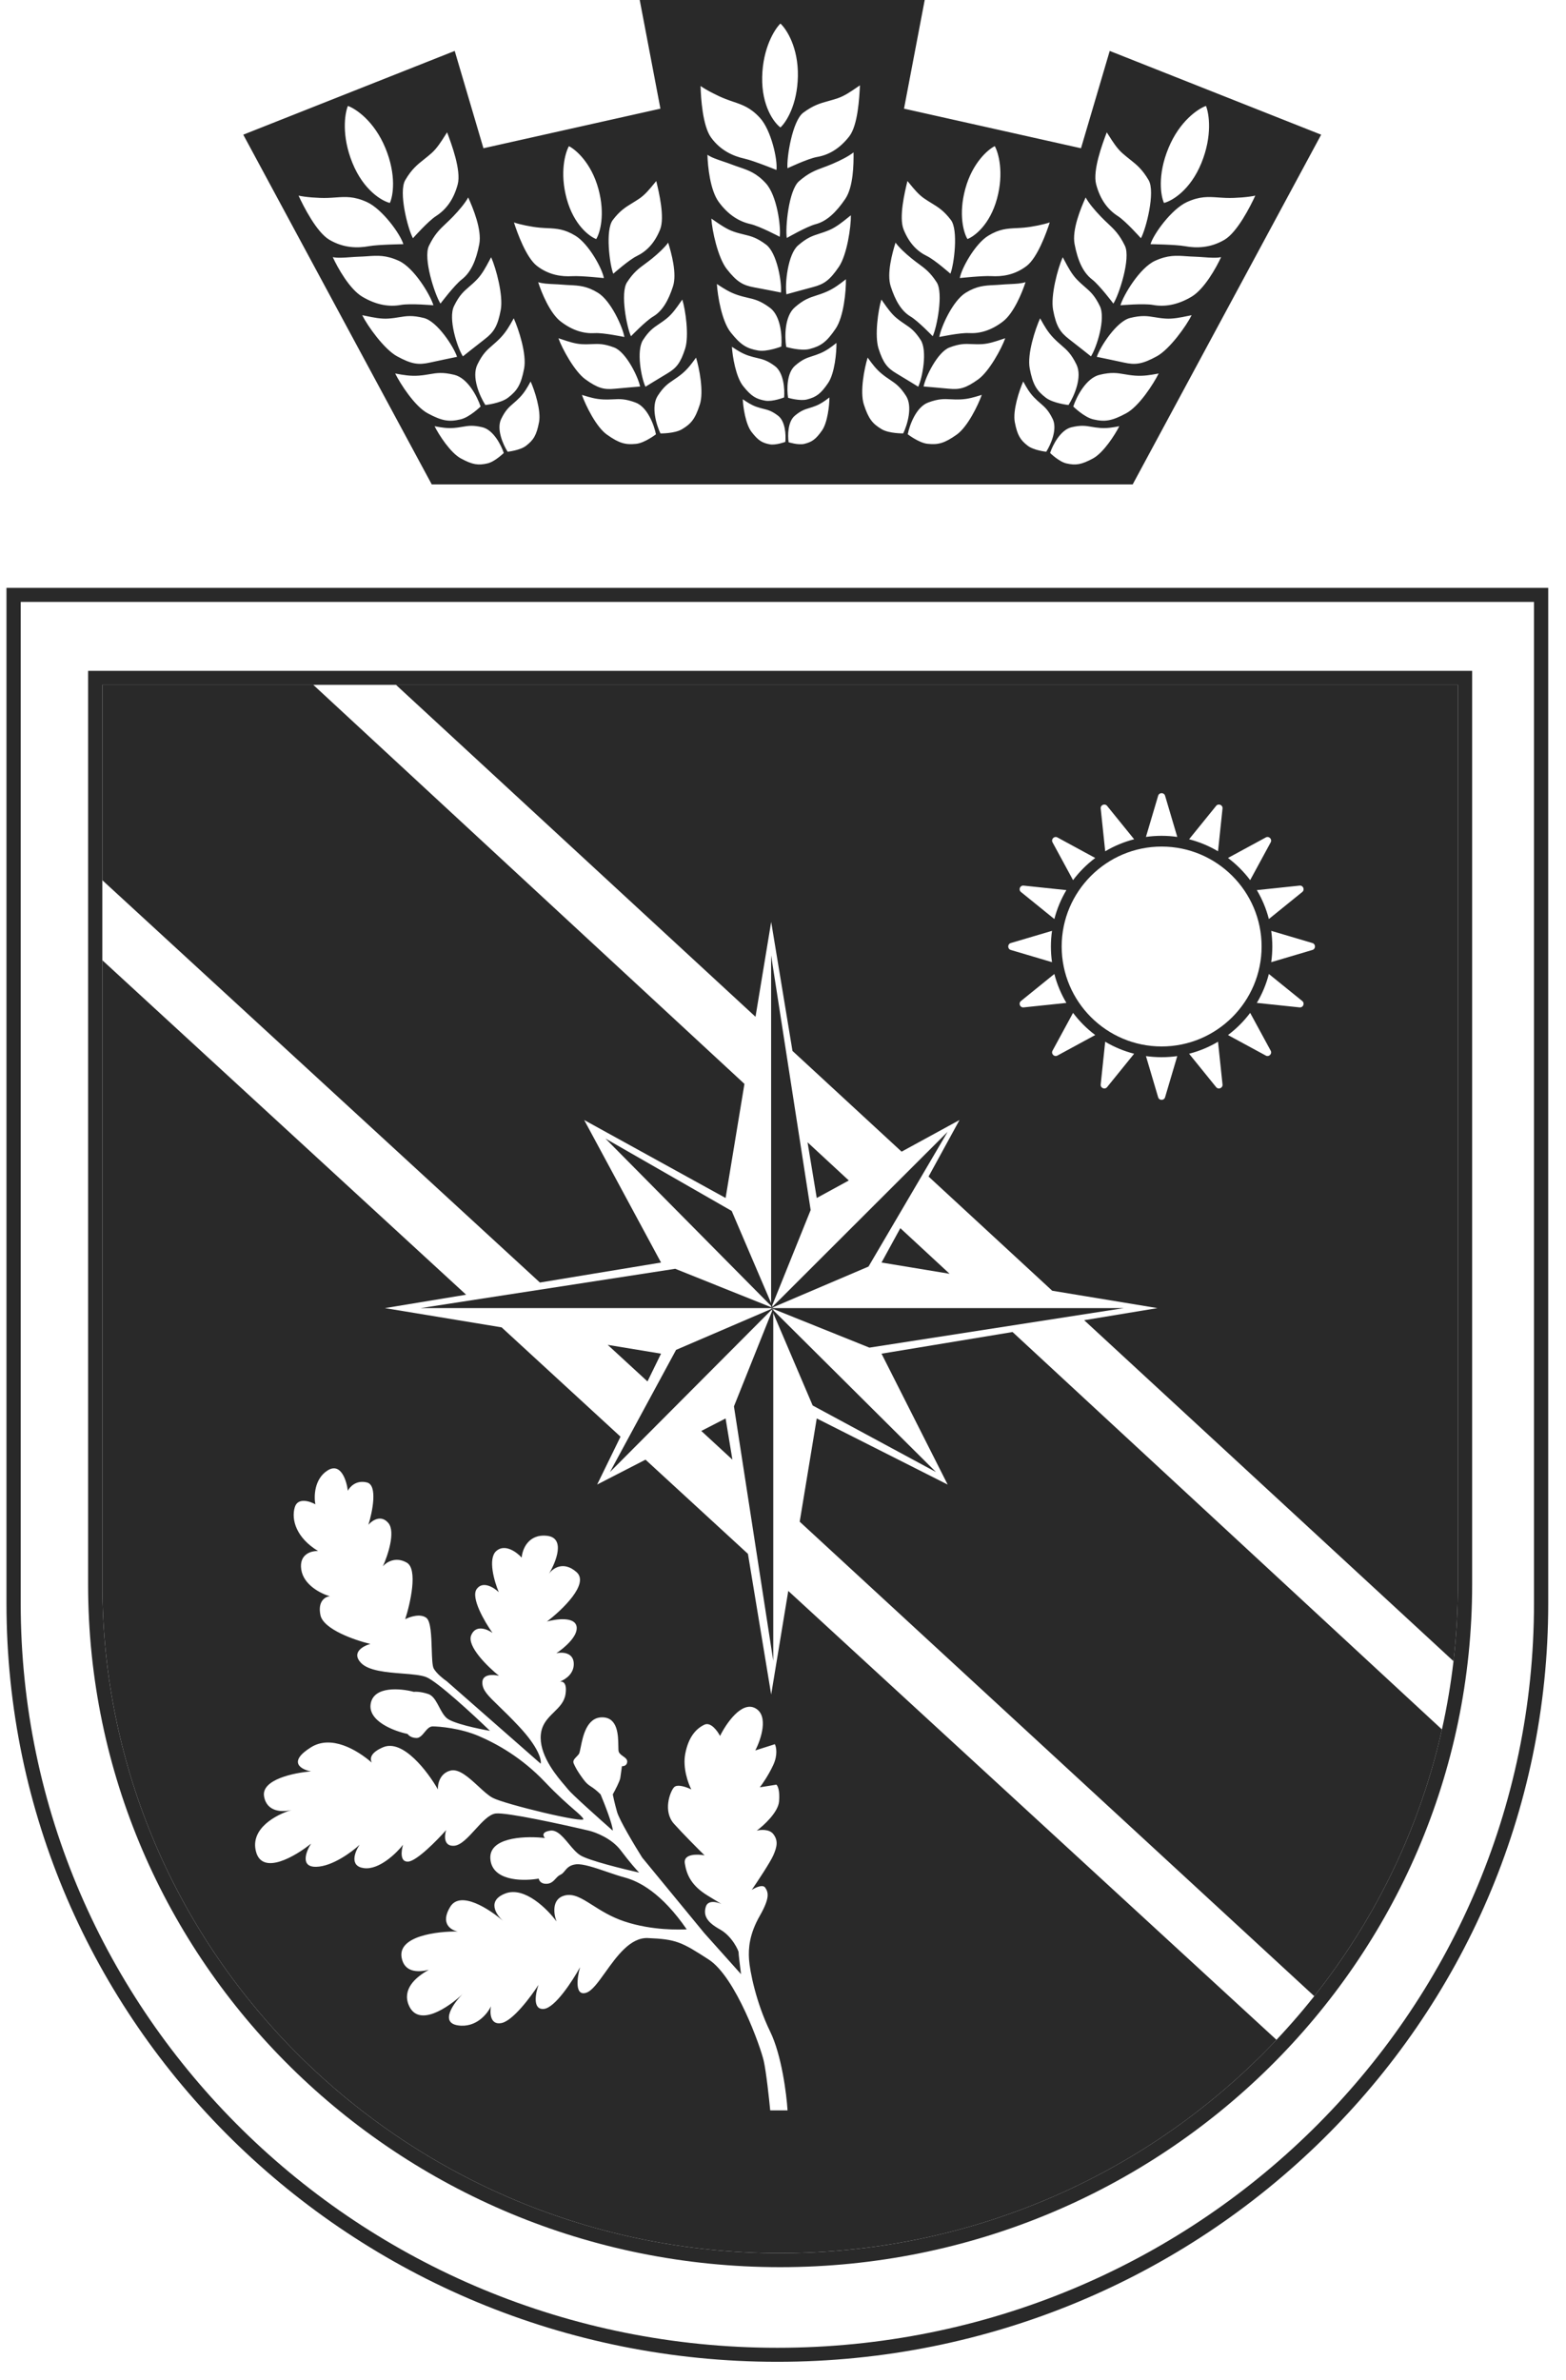 <svg width="104" height="158" viewBox="0 0 104 158" fill="none" xmlns="http://www.w3.org/2000/svg">
<g id="&#208;&#179;&#208;&#181;&#209;&#128;&#208;&#177;">
<g id="Vector">
<path fill-rule="evenodd" clip-rule="evenodd" d="M0.43 39.027H102.82V106.445C102.82 134.25 79.898 156.789 51.625 156.789C23.352 156.789 0.43 134.25 0.43 106.445V39.027ZM101.874 106.445C101.874 133.735 79.377 155.858 51.625 155.858C23.873 155.858 1.375 133.735 1.375 106.445V39.958H101.874V106.445Z" fill="#292929"/>
<path fill-rule="evenodd" clip-rule="evenodd" d="M5.851 44.533H97.767V105.188C97.767 130.215 77.192 150.506 51.809 150.506C26.425 150.506 5.851 130.215 5.851 105.188V44.533ZM96.821 105.188C96.821 129.702 76.668 149.575 51.809 149.575C26.949 149.575 6.796 129.702 6.796 105.188V45.464H96.821V105.188Z" fill="#292929"/>
</g>
<path id="Subtract" fill-rule="evenodd" clip-rule="evenodd" d="M16.156 8.941L28.672 32.156H75.224L87.74 8.941L73.698 3.381L71.79 9.842L60.037 7.213L61.411 0H42.485L43.859 7.213L32.106 9.842L30.198 3.381L16.156 8.941ZM51.829 8.461C51.408 8.15 50.576 7.044 50.617 5.114C50.658 3.183 51.442 1.942 51.828 1.563C52.23 1.931 53.024 3.145 52.988 5.061C52.952 6.976 52.2 8.125 51.829 8.461ZM53.346 7.481C52.622 8.017 52.232 10.482 52.298 11.169C52.298 11.169 53.66 10.525 54.262 10.421C55.014 10.291 55.734 9.9 56.393 9.064C56.979 8.321 57.07 6.462 57.109 5.678L57.11 5.665C57.035 5.714 56.953 5.77 56.864 5.831C56.517 6.07 56.074 6.375 55.624 6.525C55.398 6.601 55.198 6.656 55.01 6.709C54.463 6.86 54.019 6.984 53.346 7.481ZM52.253 15.798C52.143 15.118 52.377 12.625 53.064 12.03C53.703 11.476 54.138 11.315 54.674 11.117C54.858 11.049 55.054 10.976 55.275 10.882C55.826 10.646 56.335 10.387 56.685 10.117C56.696 10.895 56.675 12.409 56.135 13.205C55.531 14.095 54.904 14.691 54.164 14.884C53.57 15.04 52.253 15.798 52.253 15.798ZM53.001 16.292C52.313 16.887 52.119 18.859 52.228 19.538C52.228 19.538 53.392 19.214 53.986 19.059C54.727 18.866 55.107 18.602 55.711 17.712C56.251 16.917 56.519 15.069 56.508 14.292C56.439 14.345 56.363 14.406 56.282 14.472L56.282 14.472C55.952 14.738 55.531 15.077 55.089 15.267C54.825 15.38 54.607 15.45 54.408 15.514C53.956 15.659 53.596 15.775 53.001 16.292ZM52.786 20.4C52.099 20.996 52.105 22.353 52.214 23.032C52.214 23.032 53.178 23.323 53.772 23.167C54.513 22.974 54.892 22.711 55.496 21.821C56.036 21.025 56.19 19.315 56.179 18.537C56.149 18.561 56.118 18.585 56.086 18.609L56.084 18.611C55.756 18.866 55.377 19.16 54.874 19.375C54.611 19.488 54.393 19.558 54.193 19.622C53.742 19.768 53.382 19.884 52.786 20.4ZM51.785 15.72C51.869 15.038 51.603 12.981 50.863 12.171C50.24 11.489 49.72 11.312 49.095 11.098C48.933 11.043 48.763 10.985 48.583 10.916C48.409 10.848 48.224 10.786 48.039 10.724C47.632 10.586 47.232 10.452 46.983 10.274C47.001 11.052 47.164 12.632 47.733 13.407C48.37 14.275 49.094 14.709 49.842 14.876C50.441 15.01 51.785 15.72 51.785 15.72ZM50.473 7.829C51.213 8.639 51.651 10.6 51.566 11.283C51.566 11.283 50.051 10.668 49.451 10.534C48.704 10.367 47.864 10.006 47.228 9.138C46.659 8.362 46.544 6.486 46.526 5.709C46.886 5.966 47.633 6.358 48.193 6.574C48.373 6.644 48.542 6.701 48.705 6.757C49.33 6.97 49.85 7.147 50.473 7.829ZM51.864 19.419C51.928 18.733 51.602 16.781 50.876 16.239C50.247 15.77 49.88 15.682 49.42 15.571C49.217 15.522 48.995 15.469 48.724 15.376C48.27 15.221 47.828 14.915 47.481 14.675C47.395 14.616 47.316 14.56 47.243 14.512C47.285 15.289 47.676 17.111 48.268 17.863C48.93 18.705 49.327 18.938 50.079 19.075C50.682 19.184 51.864 19.419 51.864 19.419ZM51.127 20.427C51.856 20.963 51.949 22.317 51.889 23.003C51.889 23.003 50.949 23.373 50.346 23.268C49.593 23.137 49.196 22.906 48.529 22.069C47.932 21.322 47.655 19.629 47.609 18.853L47.663 18.888L47.709 18.919C48.055 19.145 48.455 19.407 48.971 19.579C49.242 19.67 49.464 19.721 49.668 19.769C50.129 19.876 50.496 19.962 51.127 20.427ZM52.801 24.275C52.244 24.758 52.249 25.858 52.338 26.408C52.338 26.408 53.118 26.643 53.6 26.517C54.2 26.361 54.508 26.148 54.997 25.426C55.434 24.782 55.559 23.396 55.55 22.766C55.525 22.786 55.499 22.805 55.473 22.826C55.207 23.032 54.9 23.27 54.493 23.445C54.279 23.536 54.103 23.593 53.941 23.645C53.575 23.763 53.284 23.857 52.801 24.275ZM52.074 26.384C52.122 25.828 52.047 24.731 51.457 24.297C50.945 23.92 50.648 23.851 50.275 23.764C50.11 23.726 49.93 23.684 49.71 23.61C49.291 23.47 48.968 23.259 48.688 23.075L48.637 23.042L48.607 23.022C48.643 23.651 48.868 25.022 49.351 25.628C49.892 26.306 50.214 26.493 50.824 26.599C51.313 26.684 52.074 26.384 52.074 26.384ZM52.785 27.598C52.317 27.99 52.306 28.901 52.372 29.358C52.372 29.358 53.015 29.564 53.416 29.466C53.915 29.344 54.173 29.172 54.588 28.581C54.96 28.053 55.082 26.907 55.084 26.385L55.019 26.433C54.796 26.601 54.538 26.794 54.199 26.933C54.02 27.006 53.873 27.05 53.738 27.091C53.434 27.184 53.191 27.258 52.785 27.598ZM52.154 29.335C52.202 28.875 52.155 27.965 51.672 27.597C51.253 27.278 51.008 27.217 50.7 27.14C50.563 27.106 50.415 27.069 50.234 27.005C49.889 26.883 49.624 26.703 49.395 26.548C49.372 26.532 49.35 26.517 49.328 26.503C49.35 27.024 49.517 28.163 49.909 28.671C50.347 29.241 50.611 29.4 51.115 29.496C51.519 29.573 52.154 29.335 52.154 29.335ZM25.891 13.472C25.372 13.347 24.15 12.642 23.408 10.823C22.666 9.005 22.896 7.538 23.104 7.032C23.627 7.217 24.859 8.038 25.6 9.841C26.34 11.643 26.103 13.012 25.891 13.472ZM26.912 11.96C26.453 12.745 27.084 15.201 27.424 15.815C27.424 15.815 28.435 14.679 28.955 14.345C29.604 13.928 30.119 13.28 30.397 12.24C30.643 11.316 29.978 9.544 29.697 8.797L29.692 8.784C29.642 8.859 29.588 8.945 29.53 9.037C29.303 9.396 29.012 9.855 28.653 10.172C28.472 10.331 28.308 10.462 28.153 10.585C27.704 10.941 27.339 11.231 26.912 11.96ZM29.252 20.155C28.875 19.564 28.086 17.144 28.487 16.318C28.86 15.549 29.201 15.228 29.621 14.833C29.765 14.697 29.919 14.552 30.087 14.377C30.506 13.94 30.877 13.498 31.095 13.108C31.419 13.83 32.011 15.253 31.829 16.208C31.624 17.276 31.28 18.079 30.667 18.551C30.175 18.93 29.252 20.155 29.252 20.155ZM30.15 20.322C29.749 21.149 30.364 23.067 30.741 23.658C30.741 23.658 31.696 22.897 32.188 22.519C32.802 22.047 33.05 21.652 33.254 20.583C33.437 19.628 32.941 17.798 32.616 17.076C32.573 17.153 32.527 17.24 32.478 17.333C32.277 17.711 32.022 18.193 31.685 18.544C31.485 18.753 31.31 18.904 31.149 19.043C30.786 19.356 30.497 19.606 30.15 20.322ZM31.703 24.203C31.302 25.03 31.856 26.295 32.233 26.886C32.233 26.886 33.25 26.778 33.742 26.4C34.355 25.928 34.603 25.533 34.808 24.464C34.99 23.509 34.443 21.852 34.118 21.13C34.099 21.165 34.079 21.2 34.059 21.236C33.855 21.603 33.62 22.027 33.239 22.425C33.038 22.634 32.863 22.785 32.702 22.924C32.34 23.237 32.05 23.487 31.703 24.203ZM28.784 20.267C28.587 19.596 27.507 17.781 26.489 17.315C25.632 16.924 25.074 16.963 24.405 17.01C24.231 17.022 24.049 17.035 23.853 17.04C23.663 17.046 23.465 17.061 23.268 17.075C22.831 17.107 22.404 17.138 22.1 17.07C22.431 17.789 23.221 19.201 24.066 19.701C25.012 20.261 25.863 20.381 26.628 20.243C27.242 20.132 28.784 20.267 28.784 20.267ZM24.37 13.415C25.388 13.88 26.59 15.539 26.787 16.21C26.787 16.21 25.123 16.232 24.509 16.342C23.744 16.48 22.814 16.474 21.869 15.914C21.024 15.413 20.159 13.706 19.828 12.987C20.269 13.086 21.124 13.158 21.734 13.14C21.93 13.134 22.111 13.121 22.285 13.109C22.955 13.062 23.513 13.023 24.37 13.415ZM30.353 23.689C30.135 23.024 29.041 21.329 28.145 21.109C27.368 20.918 26.99 20.98 26.515 21.058C26.306 21.092 26.077 21.13 25.787 21.149C25.3 21.183 24.764 21.071 24.343 20.983C24.239 20.962 24.142 20.942 24.055 20.925C24.407 21.634 25.509 23.181 26.366 23.651C27.325 24.176 27.789 24.238 28.546 24.07C29.154 23.935 30.353 23.689 30.353 23.689ZM30.165 24.881C31.062 25.095 31.695 26.322 31.917 26.987C31.917 26.987 31.189 27.702 30.583 27.841C29.828 28.015 29.363 27.956 28.402 27.436C27.544 26.973 26.6 25.502 26.244 24.795C26.284 24.802 26.324 24.809 26.364 24.817C26.779 24.892 27.257 24.979 27.809 24.937C28.099 24.915 28.327 24.876 28.537 24.84C29.01 24.759 29.387 24.695 30.165 24.881ZM33.283 27.816C32.958 28.485 33.407 29.51 33.712 29.989C33.712 29.989 34.536 29.902 34.934 29.595C35.431 29.213 35.633 28.893 35.798 28.027C35.946 27.253 35.503 25.91 35.24 25.326L35.214 25.372L35.192 25.412C35.027 25.709 34.836 26.052 34.527 26.375C34.364 26.545 34.223 26.667 34.093 26.779C33.799 27.033 33.564 27.235 33.283 27.816ZM33.456 30.071C33.277 29.533 32.763 28.538 32.037 28.364C31.407 28.214 31.101 28.266 30.717 28.332C30.548 28.361 30.363 28.393 30.128 28.41C29.681 28.445 29.293 28.374 28.957 28.313L28.957 28.313C28.924 28.307 28.892 28.301 28.86 28.295C29.148 28.868 29.913 30.059 30.608 30.435C31.387 30.856 31.764 30.904 32.376 30.763C32.867 30.65 33.456 30.071 33.456 30.071ZM39.596 15.871C39.138 15.7 38.104 14.925 37.633 13.188C37.162 11.452 37.536 10.142 37.782 9.704C38.238 9.93 39.267 10.812 39.739 12.534C40.21 14.255 39.84 15.476 39.596 15.871ZM40.695 14.607C40.189 15.271 40.488 17.575 40.728 18.172C40.728 18.172 41.776 17.247 42.287 17C42.925 16.692 43.466 16.158 43.836 15.242C44.164 14.428 43.757 12.742 43.586 12.032L43.583 12.02C43.529 12.082 43.47 12.154 43.407 12.231C43.16 12.533 42.844 12.919 42.481 13.169C42.298 13.294 42.134 13.395 41.979 13.49C41.531 13.765 41.166 13.989 40.695 14.607ZM41.904 22.322C41.628 21.743 41.181 19.454 41.639 18.745C42.065 18.087 42.411 17.831 42.838 17.518C42.985 17.41 43.142 17.294 43.314 17.154C43.745 16.801 44.131 16.44 44.374 16.109C44.588 16.801 44.967 18.161 44.694 19.01C44.388 19.961 43.984 20.654 43.373 21.016C42.882 21.307 41.904 22.322 41.904 22.322ZM42.703 22.572C42.245 23.281 42.589 25.094 42.866 25.673C42.866 25.673 43.822 25.085 44.312 24.794C44.923 24.432 45.194 24.099 45.5 23.149C45.773 22.3 45.527 20.579 45.313 19.887C45.265 19.952 45.213 20.026 45.158 20.106C44.933 20.428 44.646 20.839 44.3 21.121C44.094 21.29 43.918 21.408 43.756 21.517C43.391 21.763 43.1 21.958 42.703 22.572ZM43.681 26.275C43.223 26.983 43.585 28.195 43.861 28.774C43.861 28.774 44.799 28.788 45.289 28.497C45.901 28.135 46.171 27.802 46.477 26.852C46.751 26.002 46.439 24.434 46.225 23.741C46.213 23.757 46.202 23.772 46.191 23.788C46.18 23.802 46.17 23.817 46.159 23.831C45.932 24.143 45.671 24.503 45.278 24.824C45.072 24.993 44.896 25.111 44.734 25.22C44.369 25.465 44.078 25.661 43.681 26.275ZM41.466 22.372C41.362 21.741 40.583 19.97 39.708 19.435C38.972 18.984 38.46 18.959 37.845 18.928C37.686 18.921 37.519 18.912 37.34 18.896C37.166 18.881 36.984 18.872 36.803 18.864C36.403 18.845 36.009 18.827 35.741 18.732C35.961 19.422 36.522 20.794 37.235 21.341C38.032 21.955 38.794 22.157 39.506 22.115C40.077 22.081 41.466 22.372 41.466 22.372ZM38.218 15.652C39.093 16.188 39.999 17.829 40.103 18.461C40.103 18.461 38.587 18.299 38.016 18.333C37.303 18.375 36.458 18.267 35.66 17.654C34.948 17.106 34.352 15.457 34.132 14.767C34.521 14.905 35.292 15.064 35.849 15.114C36.029 15.13 36.195 15.139 36.355 15.146C36.97 15.177 37.481 15.202 38.218 15.652ZM42.509 25.659C42.386 25.03 41.581 23.368 40.789 23.069C40.103 22.81 39.752 22.825 39.312 22.844C39.117 22.853 38.905 22.862 38.638 22.848C38.191 22.826 37.716 22.665 37.343 22.539C37.251 22.508 37.165 22.479 37.087 22.455C37.328 23.138 38.157 24.667 38.885 25.188C39.698 25.771 40.114 25.879 40.822 25.808C41.39 25.752 42.509 25.659 42.509 25.659ZM42.205 26.723C42.997 27.016 43.436 28.203 43.563 28.832C43.563 28.832 42.82 29.403 42.253 29.464C41.546 29.539 41.129 29.435 40.313 28.857C39.583 28.341 38.89 26.899 38.645 26.217C38.664 26.222 38.682 26.228 38.701 26.234C38.718 26.239 38.735 26.244 38.752 26.249C39.121 26.363 39.547 26.495 40.054 26.517C40.32 26.529 40.532 26.518 40.727 26.509C41.167 26.486 41.518 26.469 42.205 26.723ZM66.213 13.186C65.742 14.922 64.708 15.698 64.25 15.868C64.006 15.473 63.636 14.253 64.108 12.531C64.579 10.81 65.608 9.927 66.064 9.701C66.31 10.139 66.684 11.449 66.213 13.186ZM63.118 18.169C63.358 17.573 63.657 15.268 63.151 14.604C62.681 13.987 62.316 13.763 61.867 13.488C61.712 13.393 61.548 13.292 61.366 13.167C61.003 12.917 60.687 12.531 60.44 12.229C60.376 12.152 60.318 12.08 60.264 12.017L60.261 12.029C60.089 12.74 59.682 14.426 60.011 15.24C60.38 16.156 60.921 16.689 61.559 16.998C62.07 17.245 63.118 18.169 63.118 18.169ZM62.207 18.743C62.665 19.451 62.218 21.741 61.942 22.32C61.942 22.32 60.964 21.305 60.474 21.014C59.862 20.652 59.459 19.959 59.153 19.008C58.879 18.159 59.258 16.799 59.473 16.107C59.715 16.438 60.102 16.799 60.533 17.151C60.705 17.292 60.861 17.407 61.008 17.515C61.435 17.829 61.782 18.084 62.207 18.743ZM60.98 25.671C61.257 25.091 61.602 23.279 61.144 22.57C60.747 21.956 60.455 21.76 60.09 21.515C59.928 21.406 59.752 21.288 59.546 21.119C59.2 20.836 58.913 20.426 58.688 20.104C58.633 20.024 58.581 19.95 58.533 19.885C58.319 20.577 58.073 22.297 58.347 23.147C58.653 24.097 58.923 24.43 59.535 24.792C60.025 25.083 60.98 25.671 60.98 25.671ZM59.985 28.772C60.261 28.193 60.624 26.981 60.166 26.273C59.769 25.659 59.478 25.463 59.112 25.217C58.95 25.109 58.774 24.99 58.568 24.822C58.176 24.501 57.914 24.141 57.687 23.829L57.66 23.791L57.622 23.739C57.407 24.431 57.095 26 57.369 26.849C57.675 27.8 57.945 28.132 58.557 28.495C59.047 28.785 59.985 28.772 59.985 28.772ZM64.138 19.432C63.263 19.967 62.485 21.738 62.381 22.37C62.381 22.37 63.769 22.079 64.34 22.112C65.052 22.154 65.814 21.952 66.611 21.339C67.324 20.791 67.885 19.42 68.106 18.73C67.837 18.825 67.444 18.843 67.043 18.861C66.862 18.87 66.68 18.878 66.507 18.894C66.327 18.91 66.161 18.918 66.001 18.926C65.386 18.957 64.874 18.982 64.138 19.432ZM63.743 18.459C63.847 17.827 64.754 16.185 65.629 15.65C66.365 15.2 66.876 15.175 67.491 15.144C67.651 15.136 67.818 15.128 67.997 15.112C68.555 15.062 69.325 14.902 69.715 14.765C69.494 15.455 68.898 17.103 68.186 17.651C67.388 18.264 66.543 18.372 65.831 18.33C65.26 18.297 63.743 18.459 63.743 18.459ZM63.057 23.067C62.266 23.366 61.46 25.027 61.337 25.657C61.337 25.657 62.456 25.75 63.024 25.806C63.732 25.877 64.148 25.769 64.962 25.186C65.689 24.665 66.518 23.136 66.759 22.453C66.681 22.477 66.596 22.506 66.504 22.537C66.13 22.663 65.655 22.823 65.208 22.846C64.941 22.859 64.729 22.85 64.534 22.842C64.094 22.823 63.743 22.808 63.057 23.067ZM60.284 28.829C60.41 28.201 60.849 27.014 61.642 26.721C62.329 26.467 62.679 26.484 63.119 26.506C63.314 26.516 63.526 26.527 63.793 26.515C64.3 26.493 64.725 26.361 65.094 26.247C65.116 26.241 65.137 26.234 65.159 26.227C65.173 26.223 65.187 26.219 65.201 26.214C64.956 26.897 64.263 28.338 63.533 28.855C62.717 29.432 62.301 29.537 61.593 29.461C61.026 29.401 60.284 28.829 60.284 28.829ZM79.786 10.823C79.044 12.642 77.821 13.347 77.302 13.472C77.091 13.012 76.853 11.643 77.594 9.841C78.334 8.038 79.567 7.217 80.09 7.032C80.298 7.538 80.528 9.005 79.786 10.823ZM75.77 15.815C76.109 15.201 76.741 12.745 76.282 11.96C75.855 11.231 75.49 10.941 75.041 10.585C74.886 10.462 74.721 10.331 74.541 10.172C74.181 9.855 73.891 9.396 73.664 9.037L73.663 9.036L73.662 9.035C73.605 8.944 73.551 8.859 73.501 8.784L73.497 8.797C73.216 9.544 72.55 11.316 72.797 12.24C73.074 13.28 73.589 13.928 74.238 14.345C74.759 14.679 75.77 15.815 75.77 15.815ZM74.707 16.318C75.108 17.144 74.318 19.564 73.942 20.155C73.942 20.155 73.019 18.93 72.527 18.551C71.913 18.079 71.569 17.276 71.365 16.208C71.182 15.253 71.774 13.83 72.099 13.108C72.317 13.498 72.687 13.94 73.107 14.377C73.274 14.552 73.428 14.697 73.573 14.833C73.993 15.228 74.334 15.549 74.707 16.318ZM72.453 23.658C72.83 23.067 73.445 21.149 73.044 20.322C72.696 19.606 72.407 19.356 72.044 19.043C71.884 18.904 71.709 18.753 71.508 18.544C71.172 18.193 70.916 17.711 70.716 17.333C70.667 17.24 70.621 17.153 70.577 17.076C70.253 17.798 69.757 19.628 69.939 20.583C70.144 21.652 70.392 22.047 71.005 22.519C71.497 22.897 72.453 23.658 72.453 23.658ZM70.961 26.886C71.338 26.295 71.892 25.03 71.491 24.203C71.143 23.487 70.854 23.237 70.491 22.924C70.331 22.785 70.156 22.634 69.955 22.425C69.573 22.027 69.338 21.603 69.134 21.236C69.114 21.2 69.095 21.165 69.075 21.13C68.751 21.852 68.203 23.509 68.386 24.464C68.59 25.533 68.839 25.928 69.452 26.4C69.944 26.778 70.961 26.886 70.961 26.886ZM76.705 17.315C75.686 17.781 74.607 19.596 74.41 20.267C74.41 20.267 75.952 20.132 76.566 20.243C77.331 20.381 78.182 20.261 79.127 19.701C79.972 19.201 80.763 17.789 81.094 17.07C80.79 17.138 80.362 17.107 79.926 17.075C79.729 17.061 79.531 17.046 79.341 17.04C79.145 17.035 78.963 17.022 78.789 17.01C78.119 16.963 77.562 16.924 76.705 17.315ZM76.407 16.21C76.604 15.539 77.805 13.88 78.824 13.415C79.681 13.023 80.238 13.062 80.908 13.109C81.082 13.121 81.263 13.134 81.46 13.14C82.07 13.158 82.925 13.086 83.365 12.987C83.035 13.706 82.169 15.413 81.325 15.914C80.379 16.474 79.45 16.48 78.684 16.342C78.071 16.232 76.407 16.21 76.407 16.21ZM75.049 21.109C74.153 21.329 73.059 23.024 72.841 23.689C72.841 23.689 74.04 23.935 74.647 24.07C75.404 24.238 75.869 24.176 76.828 23.651C77.684 23.181 78.786 21.634 79.138 20.925C79.051 20.942 78.955 20.962 78.851 20.983C78.43 21.071 77.894 21.183 77.407 21.149C77.117 21.13 76.888 21.092 76.678 21.058C76.204 20.98 75.826 20.918 75.049 21.109ZM71.277 26.987C71.498 26.322 72.132 25.095 73.029 24.881C73.806 24.695 74.183 24.759 74.657 24.84C74.866 24.876 75.095 24.915 75.385 24.937C75.936 24.979 76.415 24.892 76.829 24.817C76.847 24.814 76.865 24.81 76.882 24.807C76.905 24.803 76.927 24.799 76.949 24.795C76.593 25.502 75.65 26.973 74.791 27.436C73.83 27.956 73.366 28.015 72.61 27.841C72.004 27.702 71.277 26.987 71.277 26.987ZM69.482 29.989C69.787 29.51 70.236 28.485 69.911 27.816C69.629 27.235 69.395 27.033 69.101 26.779C68.971 26.667 68.829 26.544 68.667 26.375C68.357 26.052 68.167 25.709 68.002 25.412L67.986 25.383L67.954 25.326C67.691 25.91 67.247 27.253 67.395 28.027C67.561 28.893 67.762 29.213 68.259 29.595C68.658 29.902 69.482 29.989 69.482 29.989ZM71.157 28.364C70.43 28.538 69.917 29.533 69.738 30.071C69.738 30.071 70.327 30.65 70.818 30.763C71.43 30.904 71.806 30.856 72.585 30.435C73.281 30.059 74.045 28.868 74.334 28.295L74.288 28.303L74.236 28.313C73.901 28.374 73.513 28.445 73.066 28.41C72.831 28.393 72.646 28.361 72.476 28.332C72.093 28.266 71.787 28.214 71.157 28.364Z" fill="#292929"/>
<path id="Subtract_2" fill-rule="evenodd" clip-rule="evenodd" d="M20.806 45.464L6.797 45.464V58.434L35.856 85.141L43.9 83.814L38.797 74.354L48.188 79.529L49.439 71.954L20.806 45.464ZM52.629 69.765L51.215 61.201L50.174 67.5L26.297 45.464H96.822V105.188C96.822 106.909 96.722 108.608 96.529 110.278L72.001 87.642L76.866 86.839L69.88 85.686L61.667 78.106L63.721 74.354L59.876 76.453L52.629 69.765ZM53.63 75.832L54.241 79.529L56.37 78.367L53.63 75.832ZM59.792 81.532L58.543 83.814L63.065 84.561L59.792 81.532ZM67.245 88.427L58.543 89.864L62.935 98.553L54.241 94.164L53.109 101.018L87.282 132.515L87.332 132.452C91.114 127.667 93.923 122.099 95.468 116.035C95.559 115.675 95.647 115.314 95.729 114.951L95.761 114.81L67.245 88.427ZM49.672 103.153L51.215 112.491L52.35 105.614L84.773 135.414C76.554 144.126 64.827 149.575 51.809 149.575C26.95 149.575 6.797 129.702 6.797 105.188V63.746L30.955 85.95L25.563 86.839L33.313 88.117L41.209 95.375L39.657 98.553L42.869 96.9L49.672 103.153ZM48.639 96.898L48.188 94.164L46.574 94.994L48.639 96.898ZM43 91.707L43.9 89.864L40.359 89.279L43 91.707ZM51.151 140.097H52.302C52.234 139.004 51.908 136.429 51.151 134.875C50.204 132.932 49.795 130.838 49.744 130.081C49.693 129.324 49.769 128.391 50.46 127.18C51.151 125.968 51.023 125.615 50.818 125.312C50.655 125.07 50.153 125.312 49.923 125.464C50.315 124.892 51.151 123.632 51.356 123.168C51.611 122.588 51.688 122.184 51.356 121.755C51.09 121.412 50.511 121.461 50.255 121.528C50.724 121.183 51.678 120.312 51.739 119.585C51.801 118.859 51.646 118.542 51.56 118.475L50.46 118.652C50.631 118.433 51.049 117.829 51.356 117.163C51.663 116.497 51.553 115.97 51.46 115.789L50.16 116.203C50.539 115.473 51.07 113.891 50.16 113.4C49.251 112.909 48.221 114.423 47.819 115.242C47.648 114.908 47.199 114.292 46.777 114.495C46.249 114.748 45.722 115.282 45.505 116.443C45.332 117.372 45.703 118.396 45.911 118.792C45.618 118.645 44.977 118.411 44.761 118.652C44.49 118.952 44.016 120.246 44.761 121.074C45.356 121.736 46.362 122.746 46.791 123.168C46.313 123.079 45.381 123.06 45.478 123.69C45.6 124.477 45.925 125.184 46.994 125.838C47.625 126.224 47.853 126.363 47.909 126.396C47.618 126.261 47.012 126.113 46.872 126.585C46.696 127.18 46.967 127.613 47.806 128.08C48.645 128.547 49.064 129.535 49.051 129.601C49.04 129.655 49.154 130.593 49.213 131.056L46.777 128.334L42.647 123.313C42.155 122.531 41.133 120.83 40.977 120.277C40.821 119.723 40.724 119.276 40.695 119.122C40.847 118.851 41.159 118.254 41.194 118.032C41.217 117.882 41.249 117.655 41.273 117.472L41.285 117.386L41.296 117.302L41.303 117.249C41.411 117.257 41.633 117.213 41.654 116.967C41.669 116.794 41.527 116.694 41.38 116.589C41.327 116.551 41.273 116.513 41.225 116.47C41.169 116.421 41.123 116.366 41.095 116.3C41.068 116.236 41.066 116.085 41.064 115.889C41.054 115.214 41.038 114.005 39.99 114.005C38.961 114.005 38.708 115.276 38.565 115.991C38.52 116.215 38.486 116.385 38.443 116.443C38.393 116.509 38.337 116.567 38.283 116.623L38.261 116.646C38.128 116.784 38.024 116.905 38.105 117.082C38.15 117.181 38.197 117.28 38.261 117.394C38.361 117.575 38.502 117.795 38.742 118.12C38.949 118.402 39.082 118.491 39.255 118.605C39.409 118.706 39.593 118.828 39.886 119.122C40.156 119.765 40.695 121.146 40.695 121.528C39.801 120.741 37.956 119.093 37.727 118.792C37.686 118.737 37.618 118.658 37.533 118.559C37.031 117.975 35.918 116.681 35.907 115.377C35.9 114.535 36.352 114.091 36.788 113.664C37.141 113.318 37.483 112.982 37.559 112.454C37.657 111.769 37.428 111.61 37.195 111.63C37.593 111.467 38.105 111.101 38.105 110.466C38.105 109.687 37.333 109.663 36.947 109.749C37.455 109.419 38.432 108.6 38.287 107.954C38.141 107.307 36.917 107.479 36.323 107.646C37.342 106.872 39.16 105.133 38.287 104.364C37.413 103.595 36.7 104.12 36.453 104.479C36.93 103.693 37.572 102.087 36.323 101.954C35.075 101.82 34.685 102.864 34.646 103.402C34.321 103.043 33.528 102.454 32.956 102.966C32.384 103.479 32.83 105.001 33.125 105.697C32.804 105.389 32.062 104.918 31.656 105.492C31.25 106.066 32.189 107.672 32.709 108.402C32.362 108.15 31.593 107.828 31.292 108.556C30.99 109.284 32.397 110.655 33.138 111.249C32.765 111.155 32.023 111.115 32.033 111.71C32.042 112.212 32.401 112.559 33.137 113.27C33.491 113.612 33.932 114.039 34.464 114.608C35.774 116.008 35.972 116.841 35.907 117.082L29.667 111.608C29.463 111.471 29.006 111.113 28.809 110.774C28.708 110.602 28.692 110.074 28.673 109.484C28.646 108.624 28.615 107.63 28.315 107.402C27.909 107.095 27.209 107.334 26.91 107.492C27.257 106.419 27.763 104.166 27.014 103.736C26.266 103.305 25.645 103.719 25.428 103.979C25.753 103.266 26.281 101.692 25.792 101.107C25.303 100.523 24.704 100.941 24.466 101.223C24.735 100.364 25.093 98.6 24.375 98.415C23.657 98.23 23.227 98.706 23.101 98.966C23.019 98.282 22.633 97.056 21.749 97.62C20.865 98.184 20.843 99.351 20.943 99.864C20.57 99.654 19.775 99.4 19.578 100.056C19.331 100.877 19.669 102.082 21.125 102.966C20.687 102.945 19.851 103.161 20.007 104.197C20.163 105.233 21.337 105.808 21.905 105.966C21.614 105.992 21.083 106.279 21.281 107.223C21.478 108.166 23.573 108.89 24.596 109.133C24.115 109.266 23.317 109.702 23.972 110.39C24.48 110.922 25.672 111.016 26.724 111.099C27.37 111.15 27.964 111.197 28.315 111.338C29.053 111.636 31.439 113.838 32.54 114.902C31.747 114.766 30.062 114.405 29.667 114.056C29.457 113.871 29.308 113.588 29.161 113.31C28.998 113.001 28.837 112.696 28.599 112.536C28.547 112.501 28.492 112.473 28.432 112.454C28.163 112.365 27.929 112.326 27.757 112.312C27.629 112.302 27.534 112.305 27.483 112.313C26.62 112.082 24.841 111.913 24.622 113.082C24.404 114.251 26.161 114.92 27.066 115.108C27.09 115.145 27.139 115.199 27.213 115.249C27.316 115.317 27.466 115.377 27.665 115.377C27.816 115.377 27.939 115.281 28.055 115.158C28.103 115.106 28.151 115.049 28.198 114.992C28.357 114.8 28.516 114.608 28.731 114.608C29.16 114.608 30.577 114.723 31.799 115.249C33.021 115.774 34.659 116.685 36.193 118.3C37.049 119.201 37.691 119.758 38.12 120.13C38.46 120.425 38.667 120.605 38.742 120.749C38.911 121.074 33.528 119.774 32.722 119.351C32.436 119.201 32.109 118.899 31.766 118.582C31.144 118.008 30.471 117.386 29.901 117.544C29.193 117.738 29.06 118.457 29.082 118.792C28.419 117.624 26.762 115.428 25.441 115.992C24.638 116.335 24.541 116.711 24.691 117.011C23.687 116.142 21.992 115.161 20.657 115.992C19.076 116.977 19.998 117.471 20.657 117.595C19.539 117.68 17.349 118.131 17.536 119.249C17.715 120.316 18.785 120.307 19.368 120.156C18.359 120.452 16.588 121.38 17.003 122.928C17.43 124.518 19.617 123.232 20.657 122.39C20.323 122.911 19.924 123.949 20.995 123.928C22.066 123.908 23.365 122.945 23.881 122.467C23.565 122.932 23.182 123.895 24.18 124.018C25.179 124.141 26.321 123.035 26.767 122.467C26.646 122.86 26.546 123.633 27.118 123.582C27.691 123.531 29.03 122.168 29.628 121.492C29.511 121.86 29.453 122.582 30.161 122.531C30.609 122.498 31.084 121.978 31.558 121.457C32.02 120.951 32.481 120.445 32.917 120.39C33.624 120.299 37.337 121.111 39.106 121.528C39.565 121.636 40.632 122.049 41.225 122.838C41.818 123.628 42.287 124.15 42.447 124.313C41.381 124.075 39.108 123.514 38.547 123.168C38.272 122.999 38.019 122.695 37.768 122.393C37.529 122.105 37.291 121.82 37.039 121.658C36.882 121.556 36.718 121.503 36.544 121.528C35.952 121.612 36.063 121.89 36.193 122.018C36.129 122.01 36.062 122.003 35.991 121.997C34.685 121.879 32.447 122.014 32.566 123.415C32.685 124.824 34.572 124.891 35.63 124.734C35.681 124.727 35.73 124.719 35.777 124.71C35.795 124.834 35.925 125.077 36.31 125.056C36.452 125.049 36.561 125.006 36.652 124.945C36.749 124.881 36.826 124.798 36.902 124.716L36.902 124.716C36.998 124.611 37.092 124.51 37.221 124.454C37.34 124.402 37.421 124.305 37.509 124.198L37.509 124.198C37.66 124.016 37.833 123.807 38.261 123.762C38.71 123.714 39.549 124.001 40.348 124.275L40.348 124.275C40.751 124.413 41.145 124.547 41.472 124.633C42.447 124.89 43.942 125.668 45.606 128.08C45.596 128.08 45.576 128.081 45.545 128.082L45.544 128.082C45.17 128.097 43.32 128.172 41.472 127.556C40.591 127.263 39.922 126.839 39.357 126.48L39.357 126.48C38.636 126.023 38.085 125.673 37.48 125.838C36.617 126.074 36.774 127.082 36.96 127.556C36.358 126.736 34.836 125.215 33.567 125.697C32.329 126.168 32.929 127.091 33.414 127.525C32.501 126.732 30.578 125.479 29.901 126.582C29.214 127.7 29.953 128.142 30.408 128.223C29.043 128.202 26.385 128.523 26.676 129.98C26.859 130.892 27.672 130.966 28.48 130.767C27.544 131.278 26.717 132.078 27.144 133.108C27.779 134.636 29.792 133.257 30.72 132.377C30.113 132.992 29.201 134.269 30.408 134.454C31.614 134.639 32.375 133.685 32.605 133.185C32.523 133.621 32.548 134.454 33.307 134.3C34.066 134.146 35.262 132.544 35.764 131.762C35.565 132.317 35.353 133.416 36.102 133.364C36.851 133.313 38.027 131.497 38.521 130.595C38.33 131.266 38.146 132.544 38.937 132.287C39.317 132.164 39.73 131.587 40.201 130.929C40.955 129.875 41.859 128.612 43.019 128.659C44.904 128.736 45.255 128.913 47.062 130.081C48.87 131.249 50.52 135.913 50.722 136.819C50.884 137.544 51.076 139.307 51.151 140.097ZM77.374 52.825C77.306 52.596 76.982 52.596 76.914 52.825L76.103 55.559C76.444 55.511 76.791 55.486 77.144 55.486C77.497 55.486 77.844 55.511 78.184 55.559L77.374 52.825ZM78.968 55.715C79.652 55.89 80.298 56.161 80.89 56.513L81.189 53.675C81.214 53.437 80.914 53.313 80.764 53.499L78.968 55.715ZM83.025 58.428C82.606 57.871 82.109 57.375 81.552 56.956L84.063 55.594C84.272 55.48 84.502 55.709 84.388 55.919L83.025 58.428ZM83.468 59.09C83.82 59.682 84.092 60.327 84.267 61.01L86.484 59.216C86.669 59.066 86.546 58.766 86.308 58.791L83.468 59.09ZM84.496 62.834C84.496 62.481 84.471 62.134 84.423 61.794L87.158 62.604C87.387 62.672 87.387 62.996 87.158 63.064L84.423 63.874C84.471 63.534 84.496 63.187 84.496 62.834ZM84.267 64.658C84.092 65.341 83.82 65.986 83.468 66.578L86.308 66.876C86.546 66.901 86.669 66.602 86.484 66.452L84.267 64.658ZM81.552 68.712C82.11 68.293 82.606 67.797 83.025 67.24L84.388 69.749C84.502 69.959 84.272 70.188 84.063 70.074L81.552 68.712ZM80.89 69.155C80.298 69.507 79.652 69.778 78.969 69.953L80.764 72.169C80.914 72.355 81.214 72.231 81.189 71.993L80.89 69.155ZM77.144 70.182C77.497 70.182 77.844 70.157 78.184 70.109L77.374 72.843C77.306 73.072 76.982 73.072 76.914 72.843L76.104 70.109C76.444 70.157 76.791 70.182 77.144 70.182ZM75.319 69.953C74.635 69.778 73.99 69.507 73.397 69.155L73.099 71.993C73.074 72.231 73.374 72.355 73.524 72.169L75.319 69.953ZM71.263 67.239C71.682 67.797 72.178 68.293 72.736 68.711L70.225 70.074C70.015 70.188 69.786 69.959 69.9 69.749L71.263 67.239ZM70.82 66.578C70.468 65.986 70.196 65.341 70.021 64.657L67.804 66.452C67.618 66.602 67.742 66.901 67.98 66.876L70.82 66.578ZM69.792 62.834C69.792 63.187 69.817 63.534 69.865 63.874L67.129 63.064C66.9 62.996 66.9 62.672 67.129 62.604L69.866 61.794C69.817 62.134 69.792 62.481 69.792 62.834ZM70.021 61.011C70.197 60.327 70.468 59.682 70.82 59.09L67.98 58.791C67.742 58.766 67.618 59.066 67.804 59.216L70.021 61.011ZM72.736 56.957C72.179 57.375 71.682 57.871 71.263 58.429L69.9 55.919C69.786 55.709 70.015 55.48 70.225 55.594L72.736 56.957ZM73.398 56.514C73.99 56.162 74.636 55.89 75.32 55.715L73.524 53.499C73.374 53.313 73.074 53.437 73.099 53.675L73.398 56.514ZM70.507 62.834C70.507 66.493 73.485 69.469 77.146 69.469C80.806 69.469 83.784 66.493 83.784 62.834C83.784 59.176 80.806 56.2 77.146 56.2C73.485 56.2 70.507 59.176 70.507 62.834Z" fill="#292929"/>
<g id="&#60;Group&#62;">
<g id="&#60;Group&#62;_2">
<path id="&#60;Path&#62;" d="M51.211 63.425V86.839L53.837 80.329L51.211 63.425Z" fill="#292929"/>
</g>
<g id="&#60;Group&#62;_3">
<path id="&#60;Path&#62;_2" d="M62.931 75.139L51.211 86.839L57.679 84.081L62.931 75.139Z" fill="#292929"/>
</g>
<g id="&#60;Group&#62;_4">
<path id="&#60;Path&#62;_3" d="M74.637 86.839H51.211L57.739 89.463L74.637 86.839Z" fill="#292929"/>
</g>
<g id="&#60;Group&#62;_5">
<path id="&#60;Path&#62;_4" d="M62.16 97.723L51.211 86.839L53.97 93.304L62.16 97.723Z" fill="#292929"/>
</g>
<g id="&#60;Group&#62;_6">
<path id="&#60;Path&#62;_5" d="M51.353 110.252V86.839L48.742 93.363L51.353 110.252Z" fill="#292929"/>
</g>
<g id="&#60;Group&#62;_7">
<path id="&#60;Path&#62;_6" d="M40.508 97.723L51.353 86.839L44.899 89.612L40.508 97.723Z" fill="#292929"/>
</g>
<g id="&#60;Group&#62;_8">
<path id="&#60;Path&#62;_7" d="M27.93 86.839H51.356L44.843 84.229L27.93 86.839Z" fill="#292929"/>
</g>
<g id="&#60;Group&#62;_9">
<path id="&#60;Path&#62;_8" d="M40.211 75.585L51.353 86.839L48.593 80.389L40.211 75.585Z" fill="#292929"/>
</g>
</g>
</g>
</svg>
